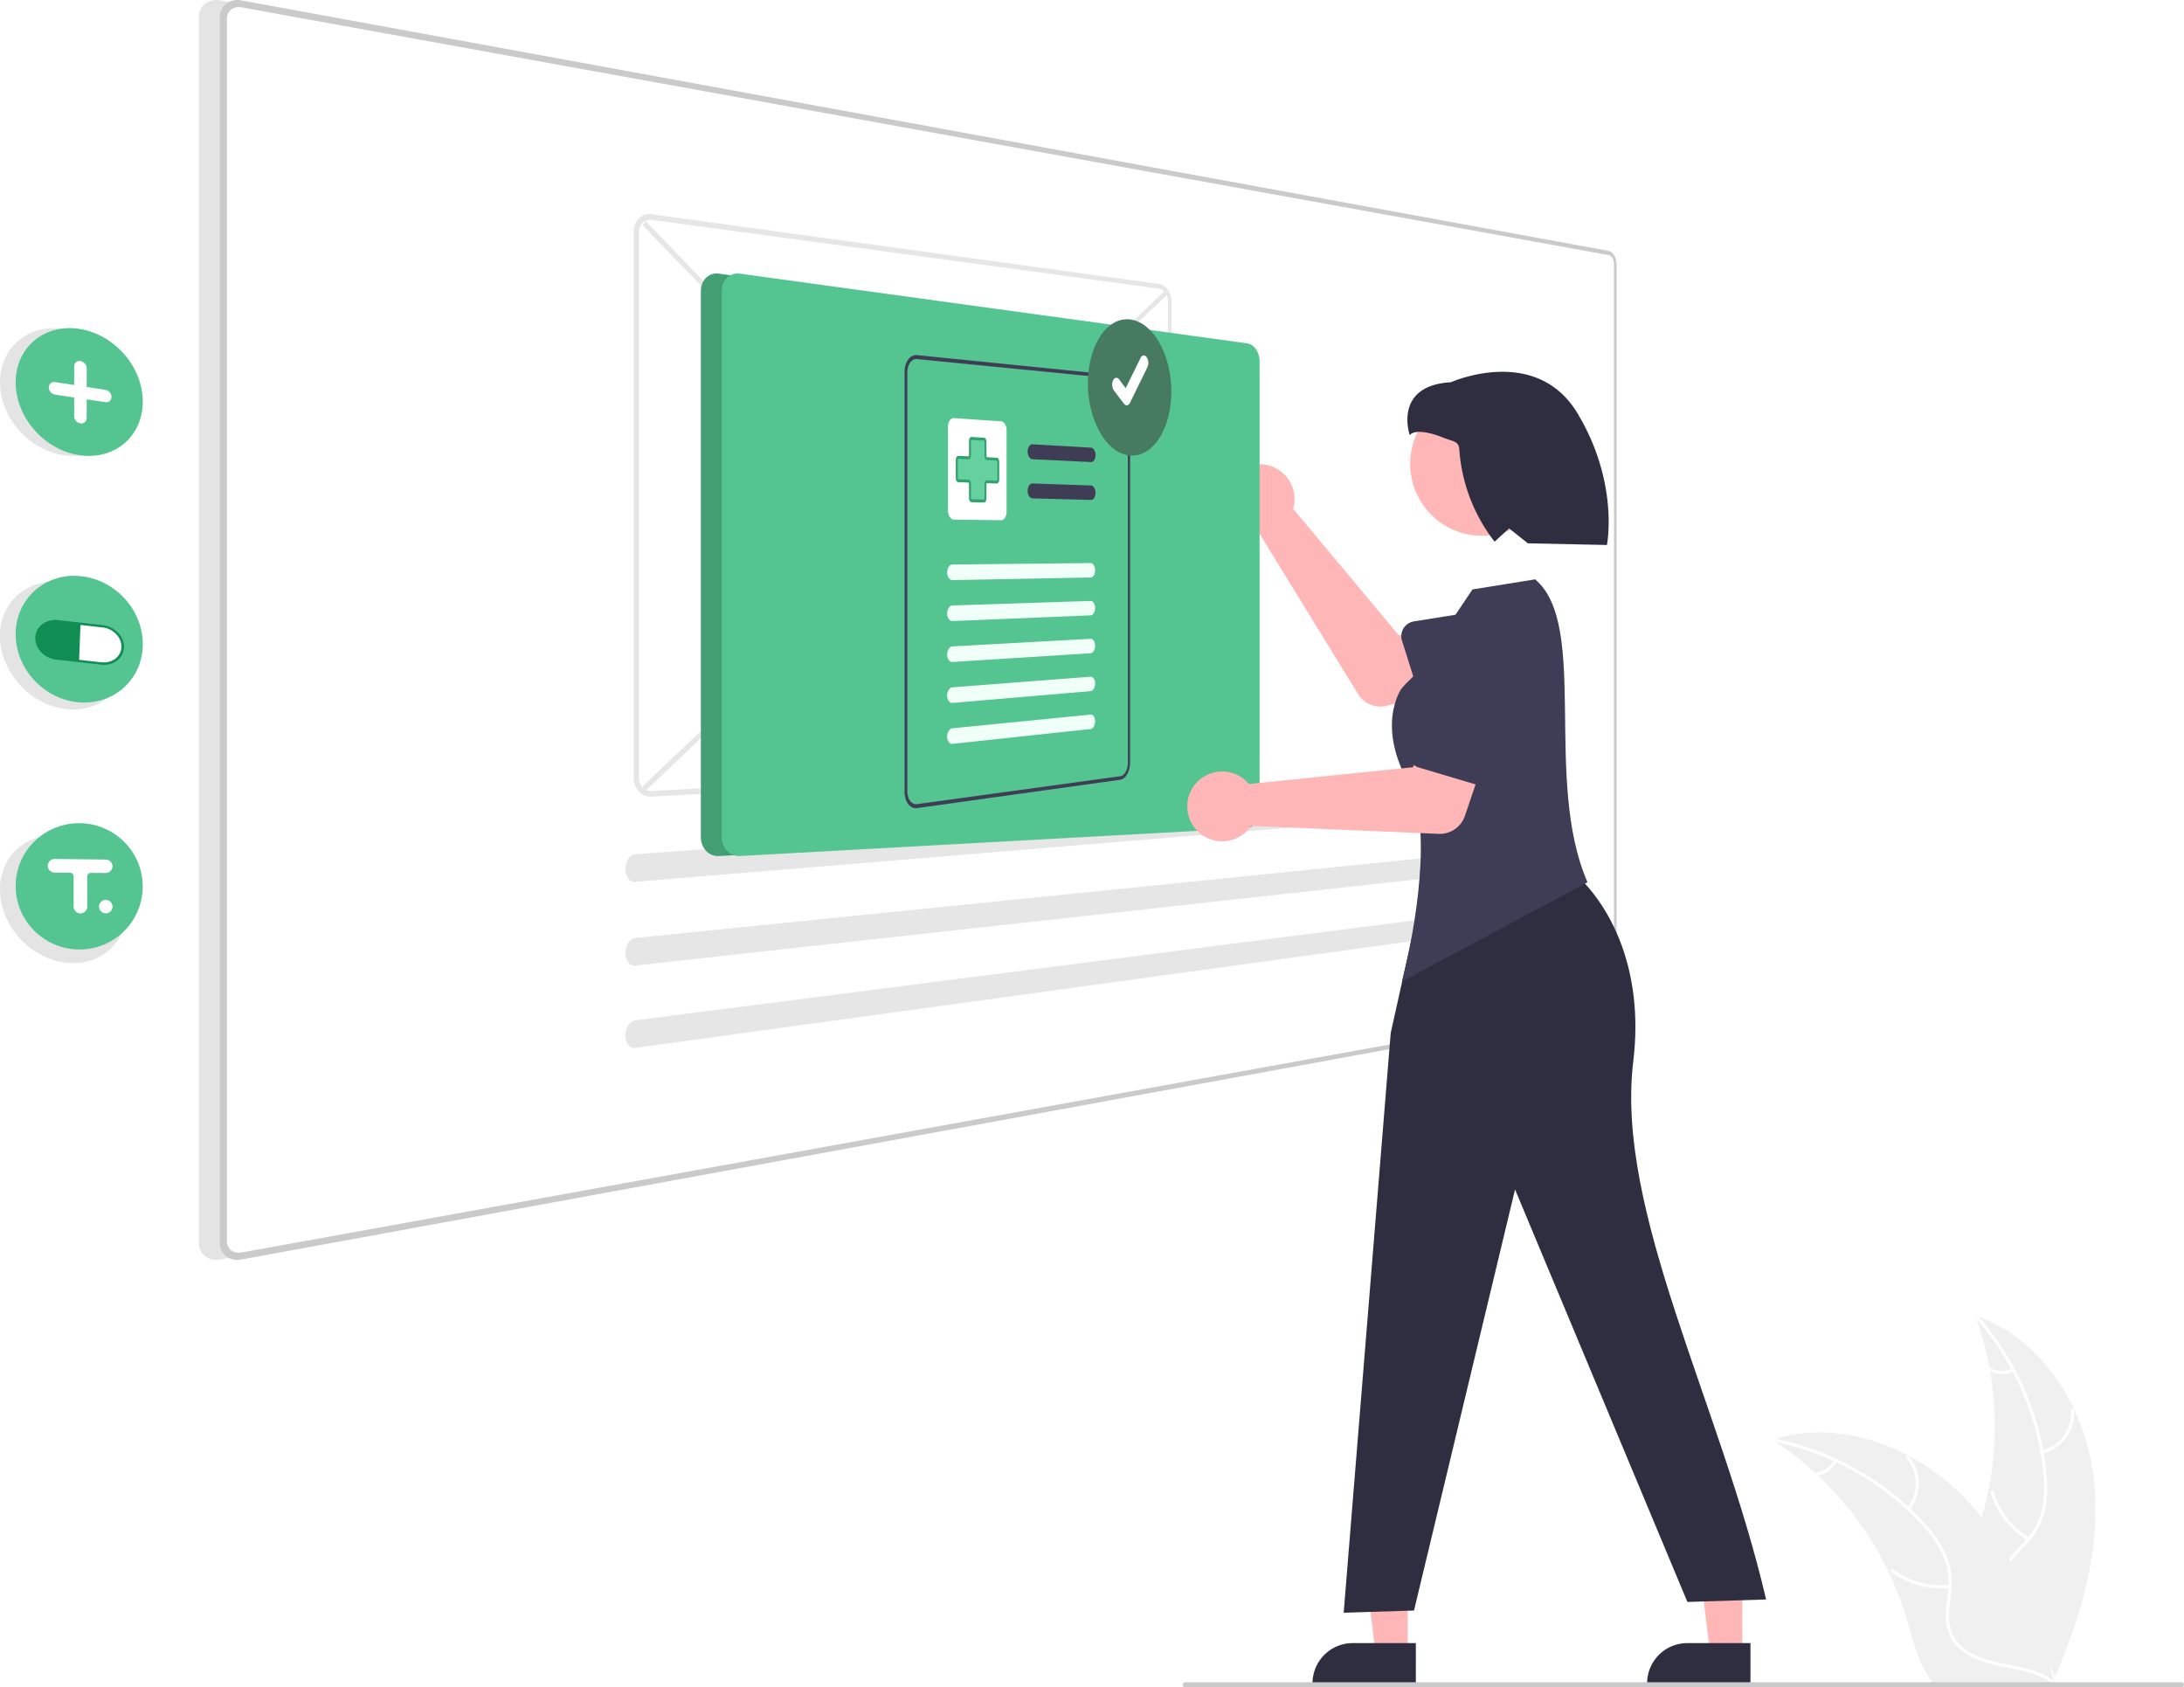 <svg xmlns="http://www.w3.org/2000/svg" xmlns:xlink="http://www.w3.org/1999/xlink" width="835.459" height="645.47" viewBox="0 0 835.459 645.47">
  <defs>
    <filter id="Ellipse_44" x="407.167" y="110.943" width="49.89" height="73.216" filterUnits="userSpaceOnUse">
      <feOffset dy="3" input="SourceAlpha"/>
      <feGaussianBlur stdDeviation="3" result="blur"/>
      <feFlood flood-opacity="0.161"/>
      <feComposite operator="in" in2="blur"/>
      <feComposite in="SourceGraphic"/>
    </filter>
  </defs>
  <g id="undraw_Website_builder_re_ii6e" transform="translate(0)">
    <path id="Path_16221" data-name="Path 16221" d="M983.112,692.03c-3.318-26.678-19.851-52.964-45.294-61.646a123.863,123.863,0,0,1-.006,85.04c-3.91,10.575-9.359,21.93-5.682,32.589,2.288,6.632,7.886,11.706,14.142,14.878s13.2,4.685,20.059,6.167l1.35,1.116C978.566,745.594,986.429,718.708,983.112,692.03Z" transform="translate(-182.271 -127.265)" fill="#f0f0f0"/>
    <path id="Path_16222" data-name="Path 16222" d="M937.565,630.889a105.87,105.87,0,0,1,26.319,59.583,45.592,45.592,0,0,1-.519,14.275,26.147,26.147,0,0,1-6.5,12.128c-2.931,3.221-6.3,6.175-8.4,10.052A16.011,16.011,0,0,0,947.68,740c1.852,5.311,5.5,9.64,9.218,13.749,4.126,4.563,8.484,9.236,10.238,15.285.213.733,1.337.36,1.125-.372-3.052-10.524-13.268-16.5-18.14-25.981-2.273-4.423-3.228-9.558-1.1-14.227,1.864-4.083,5.338-7.133,8.334-10.368a27.9,27.9,0,0,0,6.8-11.622,42.148,42.148,0,0,0,1.065-14.2,102.712,102.712,0,0,0-7.5-31.213A107.744,107.744,0,0,0,938.349,630c-.507-.567-1.287.325-.784.889Z" transform="translate(-182.271 -127.265)" fill="#fff"/>
    <path id="Path_16223" data-name="Path 16223" d="M963.565,683.3a15.884,15.884,0,0,0,12.091-16.639c-.06-.76-1.244-.7-1.184.059a14.708,14.708,0,0,1-11.279,15.455C962.452,682.353,962.828,683.477,963.565,683.3Z" transform="translate(-182.271 -127.265)" fill="#fff"/>
    <path id="Path_16224" data-name="Path 16224" d="M958.563,715.438a30.615,30.615,0,0,1-13.671-17.632c-.215-.732-1.34-.36-1.125.371A31.844,31.844,0,0,0,958.03,716.5c.657.39,1.186-.671.533-1.058Z" transform="translate(-182.271 -127.265)" fill="#fff"/>
    <path id="Path_16225" data-name="Path 16225" d="M951.984,650.792a8.991,8.991,0,0,1-8.52-.432c-.652-.4-1.18.663-.533,1.058a10.075,10.075,0,0,0,9.425.5.612.612,0,0,0,.377-.748.6.6,0,0,0-.748-.377Z" transform="translate(-182.271 -127.265)" fill="#fff"/>
    <path id="Path_16226" data-name="Path 16226" d="M860.264,678.035c.4.26.8.52,1.2.79a118.412,118.412,0,0,1,15.14,11.82c.37.33.74.67,1.1,1.01a124.827,124.827,0,0,1,27.11,37.11,121.223,121.223,0,0,1,6.64,17.18c2.45,8.13,4.46,17.14,9.31,23.79a20.8,20.8,0,0,0,1.62,2h43.83c.1-.05.2-.09.3-.14l1.75.08c-.07-.31-.15-.63-.22-.94-.04-.18-.09-.36-.13-.54-.03-.12-.06-.24-.08-.35-.01-.04-.02-.08-.03-.11-.02-.11-.05-.21-.07-.31q-.66-2.685-1.36-5.37c0-.01,0-.01-.01-.02-3.59-13.63-8.35-27.08-15-39.38-.2-.37-.4-.75-.62-1.12a115.68,115.68,0,0,0-10.39-15.76,102.273,102.273,0,0,0-6.81-7.79,85.037,85.037,0,0,0-21.28-15.94c-15.72-8.3-33.92-11.48-50.72-6.41C861.114,677.765,860.694,677.895,860.264,678.035Z" transform="translate(-182.271 -127.265)" fill="#f0f0f0"/>
    <path id="Path_16227" data-name="Path 16227" d="M860.362,678.591a105.87,105.87,0,0,1,56.888,31.728,45.594,45.594,0,0,1,8.18,11.71,26.148,26.148,0,0,1,2.109,13.6c-.4,4.336-1.314,8.725-.655,13.084a16.011,16.011,0,0,0,7.245,10.907c4.676,3.126,10.2,4.385,15.638,5.429,6.042,1.159,12.335,2.267,17.377,6.04.611.457,1.285-.517.675-.974-8.773-6.566-20.529-5.188-30.126-9.823-4.478-2.163-8.332-5.688-9.441-10.7-.97-4.382-.033-8.909.412-13.3a27.9,27.9,0,0,0-1.567-13.374,42.152,42.152,0,0,0-7.7-11.981,102.711,102.711,0,0,0-24.782-20.406,107.747,107.747,0,0,0-34.163-13.126C859.707,677.262,859.621,678.444,860.362,678.591Z" transform="translate(-182.271 -127.265)" fill="#fff"/>
    <path id="Path_16228" data-name="Path 16228" d="M912.678,704.786a15.884,15.884,0,0,0-.364-20.565c-.506-.57-1.416.189-.91.76a14.708,14.708,0,0,1,.3,19.13C911.218,704.7,912.2,705.37,912.678,704.786Z" transform="translate(-182.271 -127.265)" fill="#fff"/>
    <path id="Path_16229" data-name="Path 16229" d="M928.033,733.457A30.615,30.615,0,0,1,906.5,727.61c-.613-.455-1.286.519-.675.974a31.844,31.844,0,0,0,22.418,6.039c.759-.084.543-1.25-.212-1.166Z" transform="translate(-182.271 -127.265)" fill="#fff"/>
    <path id="Path_16230" data-name="Path 16230" d="M883.858,685.8a8.991,8.991,0,0,1-7.063,4.784c-.76.075-.543,1.24.212,1.166a10.075,10.075,0,0,0,7.826-5.276.612.612,0,0,0-.15-.824A.6.6,0,0,0,883.858,685.8Z" transform="translate(-182.271 -127.265)" fill="#fff"/>
    <path id="Path_1" data-name="Path 1" d="M789.69,223.246,266.607,127.41a8.036,8.036,0,0,0-3.22.038,6.641,6.641,0,0,0-2.642,1.234,6.214,6.214,0,0,0-1.788,2.227,6.938,6.938,0,0,0-.657,3.008V602.54a6.941,6.941,0,0,0,.655,3.009,6.215,6.215,0,0,0,1.786,2.228,6.641,6.641,0,0,0,2.641,1.236,8.034,8.034,0,0,0,3.22.04L789.69,513.216a2.474,2.474,0,0,0,1.163-.59,4.425,4.425,0,0,0,.947-1.2,6.728,6.728,0,0,0,.637-1.637,7.869,7.869,0,0,0,.234-1.9v-279.3a7.866,7.866,0,0,0-.233-1.905,6.739,6.739,0,0,0-.637-1.638,4.433,4.433,0,0,0-.947-1.2,2.478,2.478,0,0,0-1.163-.591Z" transform="translate(-182.271 -127.265)" fill="#e4e4e4"/>
    <path id="Path_1-2" data-name="Path 1" d="M797.69,223.246,274.607,127.41a8.036,8.036,0,0,0-3.22.038,6.641,6.641,0,0,0-2.642,1.234,6.214,6.214,0,0,0-1.788,2.227,6.938,6.938,0,0,0-.657,3.008V602.54a6.941,6.941,0,0,0,.655,3.009,6.215,6.215,0,0,0,1.786,2.228,6.641,6.641,0,0,0,2.641,1.236,8.034,8.034,0,0,0,3.22.04L797.69,513.216a2.474,2.474,0,0,0,1.163-.59,4.425,4.425,0,0,0,.947-1.2,6.728,6.728,0,0,0,.637-1.637,7.866,7.866,0,0,0,.234-1.9v-279.3a7.863,7.863,0,0,0-.233-1.905,6.736,6.736,0,0,0-.637-1.638,4.434,4.434,0,0,0-.947-1.2,2.479,2.479,0,0,0-1.163-.591Z" transform="translate(-182.271 -127.265)" fill="#fff"/>
    <path id="Path_2" data-name="Path 2" d="M797.69,223.246,274.607,127.41a8.036,8.036,0,0,0-3.22.038,6.641,6.641,0,0,0-2.642,1.234,6.214,6.214,0,0,0-1.788,2.227,6.938,6.938,0,0,0-.657,3.008V602.54a6.941,6.941,0,0,0,.655,3.009,6.215,6.215,0,0,0,1.786,2.228,6.641,6.641,0,0,0,2.641,1.236,8.034,8.034,0,0,0,3.22.04L797.69,513.216a2.474,2.474,0,0,0,1.163-.59,4.425,4.425,0,0,0,.947-1.2,6.728,6.728,0,0,0,.637-1.637,7.866,7.866,0,0,0,.234-1.9v-279.3a7.863,7.863,0,0,0-.233-1.905,6.736,6.736,0,0,0-.637-1.638,4.434,4.434,0,0,0-.947-1.2,2.479,2.479,0,0,0-1.163-.591Zm1.99,284.812a5.247,5.247,0,0,1-.156,1.272,4.494,4.494,0,0,1-.425,1.093,2.951,2.951,0,0,1-.632.8,1.649,1.649,0,0,1-.775.392l-523.08,94.773a5.348,5.348,0,0,1-2.145-.03,4.425,4.425,0,0,1-1.757-.825,4.142,4.142,0,0,1-1.188-1.484,4.627,4.627,0,0,1-.436-2V134.415a4.629,4.629,0,0,1,.435-2,4.143,4.143,0,0,1,1.187-1.486,4.423,4.423,0,0,1,1.756-.826,5.35,5.35,0,0,1,2.145-.031l523.083,94.776a1.648,1.648,0,0,1,.775.392,2.948,2.948,0,0,1,.632.8,4.491,4.491,0,0,1,.426,1.092,5.247,5.247,0,0,1,.156,1.272V508.057Z" transform="translate(-182.271 -127.265)" fill="#cacaca"/>
    <path id="Path_3" data-name="Path 3" d="M182.271,273.534a21.866,21.866,0,0,1,1.981-9.268,19.536,19.536,0,0,1,5.372-6.926,20.088,20.088,0,0,1,7.887-3.913,23.237,23.237,0,0,1,9.529-.287,27.514,27.514,0,0,1,9.389,3.485,30.258,30.258,0,0,1,7.565,6.386,29.633,29.633,0,0,1,5.05,8.378,26.079,26.079,0,0,1,1.842,9.518,21.937,21.937,0,0,1-1.842,8.96,19.59,19.59,0,0,1-5.05,6.846,19.937,19.937,0,0,1-7.565,4.092,22.86,22.86,0,0,1-9.389.638h0a27.188,27.188,0,0,1-9.524-3.184,30.184,30.184,0,0,1-7.884-6.3,29.779,29.779,0,0,1-5.373-8.553,26.191,26.191,0,0,1-1.988-9.867Z" transform="translate(-182.271 -127.265)" fill="#e4e4e4"/>
    <path id="Path_3-2" data-name="Path 3" d="M182.271,370.534a21.866,21.866,0,0,1,1.981-9.268,19.536,19.536,0,0,1,5.372-6.926,20.088,20.088,0,0,1,7.887-3.913,23.237,23.237,0,0,1,9.529-.287,27.513,27.513,0,0,1,9.389,3.485,30.258,30.258,0,0,1,7.565,6.386,29.631,29.631,0,0,1,5.05,8.378,26.079,26.079,0,0,1,1.842,9.518,21.937,21.937,0,0,1-1.842,8.96,19.59,19.59,0,0,1-5.05,6.846,19.938,19.938,0,0,1-7.565,4.092,22.86,22.86,0,0,1-9.389.638h0a27.188,27.188,0,0,1-9.524-3.184,30.186,30.186,0,0,1-7.884-6.3,29.778,29.778,0,0,1-5.373-8.553A26.191,26.191,0,0,1,182.271,370.534Z" transform="translate(-182.271 -127.265)" fill="#e4e4e4"/>
    <path id="Path_3-3" data-name="Path 3" d="M182.271,467.534a21.866,21.866,0,0,1,1.981-9.268,19.536,19.536,0,0,1,5.372-6.926,20.088,20.088,0,0,1,7.887-3.913,23.237,23.237,0,0,1,9.529-.287,27.514,27.514,0,0,1,9.389,3.485,30.256,30.256,0,0,1,7.565,6.386,29.631,29.631,0,0,1,5.05,8.378,26.08,26.08,0,0,1,1.842,9.518,21.937,21.937,0,0,1-1.842,8.96,19.59,19.59,0,0,1-5.05,6.846,19.938,19.938,0,0,1-7.565,4.092,22.86,22.86,0,0,1-9.389.638h0a27.188,27.188,0,0,1-9.524-3.184,30.185,30.185,0,0,1-7.884-6.305,29.778,29.778,0,0,1-5.373-8.553,26.191,26.191,0,0,1-1.988-9.867Z" transform="translate(-182.271 -127.265)" fill="#e4e4e4"/>
    <path id="Path_3-4" data-name="Path 3" d="M188.271,273.534a21.866,21.866,0,0,1,1.981-9.268,19.536,19.536,0,0,1,5.372-6.926,20.088,20.088,0,0,1,7.887-3.913,23.237,23.237,0,0,1,9.529-.287,27.514,27.514,0,0,1,9.389,3.485,30.257,30.257,0,0,1,7.565,6.386,29.632,29.632,0,0,1,5.05,8.378,26.08,26.08,0,0,1,1.842,9.518,21.937,21.937,0,0,1-1.842,8.96,19.59,19.59,0,0,1-5.05,6.846,19.937,19.937,0,0,1-7.565,4.092,22.86,22.86,0,0,1-9.389.638h0a27.189,27.189,0,0,1-9.524-3.184,30.184,30.184,0,0,1-7.884-6.3,29.778,29.778,0,0,1-5.373-8.553,26.191,26.191,0,0,1-1.988-9.867Z" transform="translate(-182.271 -127.265)" fill="#54c590"/>
    <path id="Path_4" data-name="Path 4" d="M188.271,369.873a22.865,22.865,0,0,1,1.981-9.418,21.7,21.7,0,0,1,5.372-7.32,21.994,21.994,0,0,1,7.887-4.5,23.587,23.587,0,0,1,9.529-.991,25.758,25.758,0,0,1,9.389,2.791,27.179,27.179,0,0,1,7.565,5.827,26.864,26.864,0,0,1,5.05,8,25.028,25.028,0,0,1,1.841,9.393,22.9,22.9,0,0,1-1.842,9.1,21.766,21.766,0,0,1-12.615,11.87,23.4,23.4,0,0,1-9.389,1.331h0a25.608,25.608,0,0,1-9.524-2.48,27.214,27.214,0,0,1-13.255-13.885,25.1,25.1,0,0,1-1.989-9.718Z" transform="translate(-182.271 -127.265)" fill="#54c590"/>
    <path id="Path_5" data-name="Path 5" d="M188.271,466.212a23.912,23.912,0,0,1,7.353-17.281,24.417,24.417,0,0,1,39.415,8.223,24.109,24.109,0,0,1-22,33.3h0a24.465,24.465,0,0,1-22.78-14.675,24.029,24.029,0,0,1-1.989-9.571Z" transform="translate(-182.271 -127.265)" fill="#54c590"/>
    <path id="Path_6" data-name="Path 6" d="M203.38,273.424l7.262,1.116v-7.16a2.154,2.154,0,0,1,.186-.9,1.91,1.91,0,0,1,.513-.678,1.954,1.954,0,0,1,.762-.391,2.268,2.268,0,0,1,.933-.04,2.713,2.713,0,0,1,.933.334,3.009,3.009,0,0,1,.762.63,2.959,2.959,0,0,1,.515.837,2.59,2.59,0,0,1,.191.955v7.15l7.124,1.093a2.641,2.641,0,0,1,.918.327,2.947,2.947,0,0,1,1.254,1.448,2.573,2.573,0,0,1,.185.947,2.16,2.16,0,0,1-.185.891,1.917,1.917,0,0,1-.5.674,1.941,1.941,0,0,1-.749.394,2.221,2.221,0,0,1-.918.048l-7.134-1.067v7.134a2.17,2.17,0,0,1-.188.9,1.95,1.95,0,0,1-.512.683,1.99,1.99,0,0,1-.76.4,2.275,2.275,0,0,1-.932.054,2.676,2.676,0,0,1-.934-.32,2.947,2.947,0,0,1-.763-.62,2.9,2.9,0,0,1-.515-.832,2.566,2.566,0,0,1-.186-.957v-7.16l-7.262-1.09a2.75,2.75,0,0,1-.948-.331,3.023,3.023,0,0,1-.775-.631,2.95,2.95,0,0,1-.523-.838,2.58,2.58,0,0,1-.192-.967,2.16,2.16,0,0,1,.192-.907,1.941,1.941,0,0,1,.523-.684,2.005,2.005,0,0,1,.775-.4A2.324,2.324,0,0,1,203.38,273.424Z" transform="translate(-182.271 -127.265)" fill="#fff"/>
    <path id="Rectangle_2" data-name="Rectangle 2" d="M428.034,428.109l199.68-189.457.856,1.5L429.282,429.712Z" transform="translate(-182.271 -127.265)" fill="#e6e6e6"/>
    <path id="Rectangle_3" data-name="Rectangle 3" d="M428.066,213.376l1.252-1.5L628.552,418.7l-.859,1.425Z" transform="translate(-182.271 -127.265)" fill="#e6e6e6"/>
    <path id="Path_9" data-name="Path 9" d="M625.694,235.886l-194.1-26.666a5.967,5.967,0,0,0-2.675.228,5.75,5.75,0,0,0-2.193,1.324,6.393,6.393,0,0,0-1.485,2.2,7.6,7.6,0,0,0-.547,2.878V424.79a7.947,7.947,0,0,0,.547,2.92,7.15,7.15,0,0,0,1.484,2.328,6.422,6.422,0,0,0,2.193,1.5,6.153,6.153,0,0,0,2.675.448l194.1-10.69a3.936,3.936,0,0,0,1.845-.6,5.323,5.323,0,0,0,1.5-1.421,7.089,7.089,0,0,0,1.01-2.037,8.189,8.189,0,0,0,.371-2.446V242.772a8.5,8.5,0,0,0-.371-2.477,7.806,7.806,0,0,0-1.01-2.12,6.018,6.018,0,0,0-1.5-1.545A4.253,4.253,0,0,0,625.694,235.886Zm-194.1,193.95a4.394,4.394,0,0,1-1.909-.324,4.589,4.589,0,0,1-1.564-1.074,5.11,5.11,0,0,1-1.058-1.666,5.68,5.68,0,0,1-.39-2.083V216.109a5.431,5.431,0,0,1,.39-2.051,4.569,4.569,0,0,1,1.058-1.574,4.108,4.108,0,0,1,1.564-.945,4.259,4.259,0,0,1,1.909-.167l194.1,26.3a3.035,3.035,0,0,1,1.319.532,4.3,4.3,0,0,1,1.074,1.1,5.576,5.576,0,0,1,.723,1.515,6.068,6.068,0,0,1,.266,1.771V414.862a5.853,5.853,0,0,1-.266,1.75,5.065,5.065,0,0,1-.723,1.456,3.8,3.8,0,0,1-1.074,1.014,2.809,2.809,0,0,1-1.319.423Z" transform="translate(-182.271 -127.265)" fill="#e6e6e6"/>
    <g id="b12ed9b2-cc32-4c4f-a9d5-2d1deb4d0e3e">
      <path id="Path_14" data-name="Path 14" d="M425.164,454.051a2.96,2.96,0,0,0-1.427.554,4.493,4.493,0,0,0-1.158,1.251,6.417,6.417,0,0,0-.772,1.758,7.543,7.543,0,0,0-.267,2.082,7.013,7.013,0,0,0,.3,1.987,5.277,5.277,0,0,0,.78,1.58,3.516,3.516,0,0,0,1.147,1.023,2.6,2.6,0,0,0,1.4.315l339.8-28.137a1.164,1.164,0,0,0,.718-.329,2.716,2.716,0,0,0,.59-.828,5.283,5.283,0,0,0,.4-1.2,7.289,7.289,0,0,0,.156-1.458,7.07,7.07,0,0,0-.132-1.445,4.807,4.807,0,0,0-.384-1.169,2.34,2.34,0,0,0-.574-.779,1.046,1.046,0,0,0-.714-.264h-.06Z" transform="translate(-182.271 -127.265)" fill="#e6e6e6"/>
    </g>
    <g id="e10bb4bc-6df1-41b6-ac46-84090840b498">
      <path id="Path_15" data-name="Path 15" d="M425.164,486.071a3.043,3.043,0,0,0-1.427.593,4.68,4.68,0,0,0-1.158,1.278,6.61,6.61,0,0,0-.772,1.779,7.621,7.621,0,0,0-.267,2.1,6.928,6.928,0,0,0,.3,1.979,5.106,5.106,0,0,0,.78,1.559,3.377,3.377,0,0,0,1.145.991,2.556,2.556,0,0,0,1.4.277l339.806-37.486a1.2,1.2,0,0,0,.718-.349,2.822,2.822,0,0,0,.59-.845,5.417,5.417,0,0,0,.4-1.216,7.347,7.347,0,0,0,.156-1.463,7.011,7.011,0,0,0-.132-1.442,4.688,4.688,0,0,0-.384-1.158,2.248,2.248,0,0,0-.577-.76,1.021,1.021,0,0,0-.714-.245h-.06Z" transform="translate(-182.271 -127.265)" fill="#e6e6e6"/>
    </g>
    <g id="e3c0a870-6a35-4470-a43f-0902a465f5fb">
      <path id="Path_16" data-name="Path 16" d="M425.164,517.573a3.132,3.132,0,0,0-1.427.632,4.868,4.868,0,0,0-1.158,1.31,6.812,6.812,0,0,0-.772,1.8,7.7,7.7,0,0,0-.267,2.1,6.843,6.843,0,0,0,.3,1.97,4.944,4.944,0,0,0,.78,1.538,3.247,3.247,0,0,0,1.145.96,2.519,2.519,0,0,0,1.4.239L764.971,481.44a1.238,1.238,0,0,0,.718-.368,2.934,2.934,0,0,0,.59-.861,5.548,5.548,0,0,0,.4-1.227,7.419,7.419,0,0,0,.156-1.467,6.955,6.955,0,0,0-.132-1.438,4.575,4.575,0,0,0-.384-1.148,2.162,2.162,0,0,0-.577-.744,1,1,0,0,0-.714-.226h-.06Z" transform="translate(-182.271 -127.265)" fill="#e6e6e6"/>
    </g>
    <path id="Path_17" data-name="Path 17" d="M222.734,456.066l-19.4-.232a2.761,2.761,0,0,0-.954.135,2.727,2.727,0,0,0-.823.437,2.681,2.681,0,0,0-.624.687,2.652,2.652,0,0,0-.355.883,2.579,2.579,0,0,0,.057,1.124,2.616,2.616,0,0,0,.21.527,2.659,2.659,0,0,0,.743.873,2.694,2.694,0,0,0,1.605.547l5.834.053a1.413,1.413,0,0,1,1.29.857,1.378,1.378,0,0,1,.11.541v11.444a2.665,2.665,0,0,0,.594,1.739,2.692,2.692,0,0,0,1.579.95,2.613,2.613,0,0,0,2.8-1.472,2.581,2.581,0,0,0,.242-1.089V462.53a1.371,1.371,0,0,1,1.372-1.37h.013l5.573.044a2.629,2.629,0,0,0,2.663-2.113,2.6,2.6,0,0,0-2.531-3.025Z" transform="translate(-182.271 -127.265)" fill="#fff"/>
    <path id="Ellipse_2" data-name="Ellipse 2" d="M222.735,471.484a2.575,2.575,0,1,1-2.371,1.573A2.575,2.575,0,0,1,222.735,471.484Z" transform="translate(-182.271 -127.265)" fill="#fff"/>
    <path id="Path_16231" data-name="Path 16231" d="M677.383,319.825a13.383,13.383,0,0,1-.433,2.063L717.386,370.3l15.1-2.6,6.906,22.278-26.287,7.2a10.176,10.176,0,0,1-11.359-4.485l-37.581-61.139a13.352,13.352,0,1,1,13.216-11.736Z" transform="translate(-182.271 -127.265)" fill="#ffb6b6"/>
    <path id="Path_16232" data-name="Path 16232" d="M719.176,367.605a5.718,5.718,0,0,1,3.966-2.643l28.369-4.524a15.9,15.9,0,1,1,9.65,30.292l-25.92,12.6a5.724,5.724,0,0,1-7.961-3.426l-8.694-27.57a5.717,5.717,0,0,1,.59-4.73Z" transform="translate(-182.271 -127.265)" fill="#3f3d56"/>
    <path id="Path_16233" data-name="Path 16233" d="M538.487,632.518h-12.26L520.4,585.23h18.094Z" fill="#ffb6b6"/>
    <path id="Path_16234" data-name="Path 16234" d="M723.884,771.668H684.353v-.5a15.387,15.387,0,0,1,15.385-15.386h24.146Z" transform="translate(-182.271 -127.265)" fill="#2f2e41"/>
    <path id="Path_16235" data-name="Path 16235" d="M666.487,632.518h-12.26L648.4,585.23h18.094Z" fill="#ffb6b6"/>
    <path id="Path_16236" data-name="Path 16236" d="M851.884,771.668H812.353v-.5a15.387,15.387,0,0,1,15.385-15.386h24.146Z" transform="translate(-182.271 -127.265)" fill="#2f2e41"/>
    <path id="Path_16237" data-name="Path 16237" d="M725.544,471.735l53.125-15.352c19.353,13.727,32.715,41.24,28.388,76.839-6.974,57.368,33.4,131.13,50.811,205.869l-30.108.946-65.93-157.78L723.178,743.322l-26.9.845L714.268,522.4Z" transform="translate(-182.271 -127.265)" fill="#2f2e41"/>
    <circle id="Ellipse_9782" data-name="Ellipse 9782" cx="27.482" cy="27.482" r="27.482" transform="translate(539.448 149.992)" fill="#ffb6b6"/>
    <path id="Path_16238" data-name="Path 16238" d="M721.238,426.942c-6.074-10.663-9.076-23.613-3.789-34.687,1.331-2.788,4.961-5.424,6.861-7.861l21.234-31.659,23.976-3.857c20.749,17.4,3.024,76.857,20.024,115.857l-71,38C723.619,483.353,730.469,443.146,721.238,426.942Z" transform="translate(-182.271 -127.265)" fill="#3f3d56"/>
    <path id="Path_16239" data-name="Path 16239" d="M721.544,293.735s1.861-3.447,13,1c3.9,1.556,5.727,1.2,5.98,4.585a64.622,64.622,0,0,0,13.4,35.034l.085.109,5.569-5.082,7.161,5.717,30.234.635s4.774-23.5-11.139-50.186-48.533-12.07-48.533-12.07C715.02,274.749,721.544,293.735,721.544,293.735Z" transform="translate(-182.271 -127.265)" fill="#2f2e41"/>
    <path id="Path_9-2" data-name="Path 9" d="M651.385,258.607l-194.1-26.666a5.967,5.967,0,0,0-2.675.228,5.75,5.75,0,0,0-2.193,1.324,6.393,6.393,0,0,0-1.485,2.2,7.6,7.6,0,0,0-.547,2.878v208.94a7.948,7.948,0,0,0,.547,2.92,7.15,7.15,0,0,0,1.484,2.328,6.423,6.423,0,0,0,2.193,1.5,6.153,6.153,0,0,0,2.675.448l194.1-10.69a3.936,3.936,0,0,0,1.845-.6,5.323,5.323,0,0,0,1.5-1.421,7.089,7.089,0,0,0,1.01-2.037,8.191,8.191,0,0,0,.371-2.446V265.493a8.5,8.5,0,0,0-.371-2.477,7.808,7.808,0,0,0-1.01-2.12,6.016,6.016,0,0,0-1.5-1.545,4.252,4.252,0,0,0-1.845-.744Z" transform="translate(-182.271 -127.265)" fill="#54c590"/>
    <path id="Path_9-3" data-name="Path 9" d="M651.385,258.607l-194.1-26.666a5.967,5.967,0,0,0-2.675.228,5.75,5.75,0,0,0-2.193,1.324,6.393,6.393,0,0,0-1.485,2.2,7.6,7.6,0,0,0-.547,2.878v208.94a7.948,7.948,0,0,0,.547,2.92,7.15,7.15,0,0,0,1.484,2.328,6.423,6.423,0,0,0,2.193,1.5,6.153,6.153,0,0,0,2.675.448l194.1-10.69a3.936,3.936,0,0,0,1.845-.6,5.323,5.323,0,0,0,1.5-1.421,7.089,7.089,0,0,0,1.01-2.037,8.191,8.191,0,0,0,.371-2.446V265.493a8.5,8.5,0,0,0-.371-2.477,7.808,7.808,0,0,0-1.01-2.12,6.016,6.016,0,0,0-1.5-1.545,4.252,4.252,0,0,0-1.845-.744Z" transform="translate(-182.271 -127.265)" opacity="0.2"/>
    <path id="Path_9-4" data-name="Path 9" d="M659.385,258.607l-194.1-26.666a5.967,5.967,0,0,0-2.675.228,5.75,5.75,0,0,0-2.193,1.324,6.393,6.393,0,0,0-1.485,2.2,7.6,7.6,0,0,0-.547,2.878v208.94a7.948,7.948,0,0,0,.547,2.92,7.149,7.149,0,0,0,1.484,2.328,6.422,6.422,0,0,0,2.193,1.5,6.153,6.153,0,0,0,2.675.448l194.1-10.69a3.936,3.936,0,0,0,1.845-.6,5.323,5.323,0,0,0,1.5-1.421,7.089,7.089,0,0,0,1.01-2.037,8.191,8.191,0,0,0,.371-2.446V265.493a8.5,8.5,0,0,0-.371-2.477,7.808,7.808,0,0,0-1.01-2.12,6.016,6.016,0,0,0-1.5-1.545A4.253,4.253,0,0,0,659.385,258.607Z" transform="translate(-182.271 -127.265)" fill="#54c590"/>
    <path id="Path_16240" data-name="Path 16240" d="M658.552,425.648a13.382,13.382,0,0,1,1.468,1.514l62.753-6.414,6.3-13.972L751.4,413.52l-8.741,25.817a10.176,10.176,0,0,1-10.074,6.9l-71.7-3.072a13.352,13.352,0,1,1-2.329-17.521Z" transform="translate(-182.271 -127.265)" fill="#ffb6b6"/>
    <path id="Path_16241" data-name="Path 16241" d="M721.538,417.753a5.718,5.718,0,0,1,.029-4.766l12.128-26.042a15.9,15.9,0,1,1,30.5,8.956l-4.063,28.533a5.724,5.724,0,0,1-7.3,4.68l-27.714-8.225a5.717,5.717,0,0,1-3.59-3.136Z" transform="translate(-182.271 -127.265)" fill="#3f3d56"/>
    <path id="Path_16242" data-name="Path 16242" d="M1016.729,772.735h-381a1,1,0,0,1,0-2h381a1,1,0,0,1,0,2Z" transform="translate(-182.271 -127.265)" fill="#cacaca"/>
    <g id="Group_3356" data-name="Group 3356" transform="translate(11.252 231.019)">
      <g id="Path_47065" data-name="Path 47065" transform="translate(0)" fill="#fff" stroke-miterlimit="10">
        <path d="M10.98,6.624,28.071,8.557a9.051,9.051,0,0,1,3.029.9,8.9,8.9,0,0,1,2.441,1.793,7.976,7.976,0,0,1,1.612,2.437,6.83,6.83,0,0,1,.537,2.83,6.182,6.182,0,0,1-.7,2.7A6.375,6.375,0,0,1,33.239,21.3a7.237,7.237,0,0,1-2.555,1.256,8.334,8.334,0,0,1-3.094.223L10.337,20.867a9.068,9.068,0,0,1-3.07-.908A8.817,8.817,0,0,1,4.813,18.14a7.85,7.85,0,0,1-1.592-2.466,6.751,6.751,0,0,1-.485-2.849,6.21,6.21,0,0,1,.761-2.7A6.509,6.509,0,0,1,5.3,8.063,7.413,7.413,0,0,1,7.885,6.831a8.465,8.465,0,0,1,3.093-.208Z" stroke="none"/>
        <path d="M 35.826 18.548 C 35.554 19.339 35.139 20.053 34.61 20.672 C 34.08 21.292 33.437 21.817 32.709 22.231 C 31.981 22.644 31.169 22.946 30.303 23.118 C 29.437 23.29 28.518 23.333 27.575 23.228 L 10.317 21.317 C 9.753 21.255 9.199 21.143 8.662 20.986 C 8.125 20.829 7.604 20.626 7.107 20.381 C 6.609 20.135 6.135 19.847 5.689 19.519 C 5.243 19.191 4.827 18.823 4.445 18.418 C 4.064 18.014 3.728 17.585 3.442 17.138 C 3.156 16.69 2.918 16.224 2.731 15.746 C 2.545 15.267 2.409 14.776 2.326 14.278 C 2.244 13.78 2.214 13.275 2.24 12.769 C 2.248 12.598 2.263 12.428 2.284 12.26 C 2.306 12.091 2.333 11.924 2.367 11.759 C 2.401 11.594 2.44 11.43 2.486 11.269 C 2.532 11.107 2.585 10.947 2.643 10.79 C 2.934 10.003 3.368 9.294 3.914 8.681 C 4.459 8.069 5.115 7.551 5.852 7.145 C 6.588 6.74 7.406 6.446 8.274 6.28 C 9.141 6.114 10.059 6.076 10.998 6.182 L 11.08 6.191 L 11.082 6.192 L 28.086 8.116 C 29.233 8.246 30.319 8.579 31.301 9.071 C 32.283 9.563 33.162 10.214 33.895 10.978 C 34.628 11.742 35.214 12.62 35.61 13.566 C 36.006 14.514 36.211 15.53 36.182 16.571 C 36.177 16.741 36.166 16.91 36.149 17.079 C 36.131 17.247 36.108 17.413 36.078 17.579 C 36.048 17.744 36.012 17.907 35.971 18.069 C 35.929 18.231 35.88 18.391 35.826 18.548 Z M 3.587 11.134 C 3.536 11.272 3.49 11.413 3.449 11.556 C 3.409 11.698 3.374 11.843 3.344 11.989 C 3.315 12.135 3.29 12.282 3.272 12.431 C 3.253 12.579 3.24 12.729 3.233 12.88 C 3.21 13.327 3.237 13.772 3.31 14.211 C 3.383 14.65 3.503 15.083 3.668 15.505 C 3.833 15.927 4.043 16.338 4.295 16.733 C 4.548 17.127 4.843 17.505 5.18 17.862 C 5.517 18.218 5.884 18.542 6.277 18.832 C 6.67 19.121 7.088 19.375 7.527 19.592 C 7.966 19.808 8.425 19.987 8.898 20.125 C 9.372 20.264 9.86 20.362 10.357 20.417 L 27.606 22.33 C 28.437 22.422 29.248 22.385 30.011 22.233 C 30.775 22.082 31.491 21.816 32.133 21.452 C 32.775 21.087 33.343 20.624 33.81 20.078 C 34.277 19.532 34.644 18.903 34.885 18.206 C 34.932 18.067 34.975 17.926 35.012 17.783 C 35.049 17.64 35.081 17.496 35.107 17.35 C 35.134 17.204 35.154 17.057 35.17 16.909 C 35.185 16.76 35.195 16.611 35.199 16.46 C 35.226 15.543 35.045 14.646 34.696 13.809 C 34.347 12.974 33.83 12.199 33.183 11.524 C 32.537 10.85 31.761 10.275 30.894 9.841 C 30.027 9.407 29.068 9.112 28.056 8.998 L 10.96 7.066 L 10.878 7.057 L 10.877 7.056 C 10.056 6.972 9.255 7.012 8.497 7.163 C 7.74 7.314 7.027 7.576 6.385 7.934 C 5.742 8.293 5.17 8.748 4.695 9.286 C 4.22 9.824 3.842 10.445 3.587 11.134 Z" stroke="none" fill="#108e53"/>
      </g>
      <path id="Path_47066" data-name="Path 47066" d="M10.324,3.9l8.568.971L18.332,19.1l-8.649-.96a9.071,9.071,0,0,1-3.07-.908,8.819,8.819,0,0,1-2.455-1.819A7.847,7.847,0,0,1,2.567,12.95,6.751,6.751,0,0,1,2.082,10.1a6.21,6.21,0,0,1,.761-2.7A6.509,6.509,0,0,1,4.649,5.34,7.415,7.415,0,0,1,7.231,4.108,8.465,8.465,0,0,1,10.324,3.9Z" transform="translate(0.656 2.724)" fill="#108e53"/>
    </g>
    <g id="undraw_approve_qwp7" transform="translate(346.032 110.943)">
      <path id="Path_336" data-name="Path 336" d="M85.965,12.408a8.294,8.294,0,0,0-.572-1.593,6.079,6.079,0,0,0-.8-1.261,4.021,4.021,0,0,0-.98-.86,2.7,2.7,0,0,0-1.1-.388L4.755.479A3.284,3.284,0,0,0,2.912.833,4.425,4.425,0,0,0,1.4,2.154,6.779,6.779,0,0,0,.377,4.241,9.159,9.159,0,0,0,0,6.884V167.536a9.011,9.011,0,0,0,.377,2.628A6.474,6.474,0,0,0,1.4,172.211a4.182,4.182,0,0,0,1.512,1.263,3.223,3.223,0,0,0,1.843.283l77.755-10.848a2.949,2.949,0,0,0,1.46-.684,5.254,5.254,0,0,0,1.187-1.467,8.206,8.206,0,0,0,.8-2.037,9.924,9.924,0,0,0,.294-2.4V14.75q0-.3-.017-.6t-.053-.592q-.035-.294-.088-.584t-.123-.571Zm-.545,144.02a7.717,7.717,0,0,1-.229,1.869,6.377,6.377,0,0,1-.622,1.586,4.082,4.082,0,0,1-.925,1.141,2.29,2.29,0,0,1-1.136.53L4.755,172.238a2.506,2.506,0,0,1-1.433-.222,3.255,3.255,0,0,1-1.174-.983,5.039,5.039,0,0,1-.794-1.591,7.009,7.009,0,0,1-.292-2.042V6.981a7.13,7.13,0,0,1,.293-2.053,5.281,5.281,0,0,1,.794-1.622A3.45,3.45,0,0,1,3.323,2.278,2.559,2.559,0,0,1,4.755,2L82.511,9.663a2.086,2.086,0,0,1,.864.3,3.123,3.123,0,0,1,.77.679,4.747,4.747,0,0,1,.629,1,6.483,6.483,0,0,1,.441,1.261q.016.067.031.134t.028.135q.014.068.026.136t.024.137q.025.151.043.3t.031.307q.012.154.019.308t.006.309Z" transform="translate(0 24.417)" fill="#3f3d56"/>
      <path id="Path_337" data-name="Path 337" d="M24.224,6.9,1.856,5.814a1.368,1.368,0,0,1-.721-.259,2.217,2.217,0,0,1-.59-.642,3.437,3.437,0,0,1-.4-.929A4.3,4.3,0,0,1,0,2.862,4.126,4.126,0,0,1,.146,1.756a3.063,3.063,0,0,1,.4-.887,1.9,1.9,0,0,1,.59-.579A1.256,1.256,0,0,1,1.856.106L24.224,1.378a1.257,1.257,0,0,1,.673.255,2.125,2.125,0,0,1,.548.621,3.389,3.389,0,0,1,.369.9,4.29,4.29,0,0,1,.135,1.079,4.124,4.124,0,0,1-.135,1.064,3.027,3.027,0,0,1-.369.857,1.82,1.82,0,0,1-.548.564A1.149,1.149,0,0,1,24.224,6.9Z" transform="translate(47.092 58.905)" fill="#3f3d56"/>
      <path id="Path_338" data-name="Path 338" d="M24.224,6.361,1.856,5.772a1.341,1.341,0,0,1-.721-.243A2.146,2.146,0,0,1,.545,4.9a3.357,3.357,0,0,1-.4-.92A4.262,4.262,0,0,1,0,2.862,4.161,4.161,0,0,1,.146,1.752a3.138,3.138,0,0,1,.4-.9,1.961,1.961,0,0,1,.59-.593,1.276,1.276,0,0,1,.721-.2L24.224.842a1.232,1.232,0,0,1,.673.24,2.057,2.057,0,0,1,.548.609,3.309,3.309,0,0,1,.369.887,4.255,4.255,0,0,1,.135,1.076,4.158,4.158,0,0,1-.135,1.067,3.1,3.1,0,0,1-.369.865,1.88,1.88,0,0,1-.548.576A1.169,1.169,0,0,1,24.224,6.361Z" transform="translate(47.092 73.928)" fill="#3f3d56"/>
      <path id="Path_339" data-name="Path 339" d="M20.248,39.238l-17.97-.247a1.681,1.681,0,0,1-.885-.277,2.533,2.533,0,0,1-.724-.731A3.815,3.815,0,0,1,.18,36.908,4.79,4.79,0,0,1,0,35.6V3.364a4.634,4.634,0,0,1,.18-1.3A3.474,3.474,0,0,1,.669,1.031,2.242,2.242,0,0,1,1.394.36a1.583,1.583,0,0,1,.885-.2l17.97,1.233a1.642,1.642,0,0,1,.838.315,2.622,2.622,0,0,1,.683.746,3.969,3.969,0,0,1,.46,1.066A4.87,4.87,0,0,1,22.4,4.795V36.01a4.715,4.715,0,0,1-.169,1.265,3.625,3.625,0,0,1-.46,1.028,2.322,2.322,0,0,1-.683.689A1.528,1.528,0,0,1,20.248,39.238Z" transform="translate(16.619 48.828)" fill="#fff"/>
      <path id="Path_340" data-name="Path 340" d="M54.878,5.539l-52.85,1a1.458,1.458,0,0,1-.788-.22A2.143,2.143,0,0,1,.6,5.693,3.266,3.266,0,0,1,.16,4.75,4.2,4.2,0,0,1,0,3.589,4.249,4.249,0,0,1,.16,2.422,3.376,3.376,0,0,1,.6,1.466,2.238,2.238,0,0,1,1.24.819,1.491,1.491,0,0,1,2.028.576L54.878.018a1.184,1.184,0,0,1,.673.21A1.925,1.925,0,0,1,56.1.812a3.154,3.154,0,0,1,.369.871,4.182,4.182,0,0,1,.135,1.07,4.229,4.229,0,0,1-.135,1.074,3.255,3.255,0,0,1-.369.882,2.011,2.011,0,0,1-.549.6,1.215,1.215,0,0,1-.673.229Z" transform="translate(16.287 104.419)" fill="#f0fff8"/>
      <path id="Path_341" data-name="Path 341" d="M54.878,5.577,2.028,7.749a1.434,1.434,0,0,1-.788-.2A2.074,2.074,0,0,1,.6,6.933,3.185,3.185,0,0,1,.16,6,4.161,4.161,0,0,1,0,4.841a4.287,4.287,0,0,1,.16-1.17A3.462,3.462,0,0,1,.6,2.706a2.313,2.313,0,0,1,.645-.662,1.52,1.52,0,0,1,.788-.26L54.878.056a1.164,1.164,0,0,1,.673.195A1.864,1.864,0,0,1,56.1.823a3.08,3.08,0,0,1,.369.863A4.147,4.147,0,0,1,56.6,2.753a4.264,4.264,0,0,1-.135,1.077,3.332,3.332,0,0,1-.369.89,2.077,2.077,0,0,1-.549.613,1.239,1.239,0,0,1-.673.244Z" transform="translate(16.287 118.871)" fill="#f0fff8"/>
      <path id="Path_342" data-name="Path 342" d="M54.878,5.615,2.028,8.957a1.412,1.412,0,0,1-.788-.185,2.007,2.007,0,0,1-.645-.6A3.1,3.1,0,0,1,.16,7.248,4.124,4.124,0,0,1,0,6.093,4.325,4.325,0,0,1,.16,4.92,3.549,3.549,0,0,1,.6,3.945a2.39,2.39,0,0,1,.645-.676,1.55,1.55,0,0,1,.788-.278l52.85-2.9a1.145,1.145,0,0,1,.673.18,1.8,1.8,0,0,1,.549.56,3.007,3.007,0,0,1,.369.855A4.113,4.113,0,0,1,56.6,2.753a4.3,4.3,0,0,1-.135,1.08,3.411,3.411,0,0,1-.369.9,2.146,2.146,0,0,1-.549.625,1.266,1.266,0,0,1-.673.259Z" transform="translate(16.287 133.324)" fill="#f0fff8"/>
      <path id="Path_343" data-name="Path 343" d="M54.878,5.653,2.028,10.164A1.393,1.393,0,0,1,1.24,10,1.943,1.943,0,0,1,.6,9.411,3.026,3.026,0,0,1,.16,8.5,4.086,4.086,0,0,1,0,7.346,4.363,4.363,0,0,1,.16,6.169,3.637,3.637,0,0,1,.6,5.184a2.47,2.47,0,0,1,.645-.69,1.582,1.582,0,0,1,.788-.3L54.878.133A1.127,1.127,0,0,1,55.551.3,1.746,1.746,0,0,1,56.1.846a2.936,2.936,0,0,1,.369.846A4.079,4.079,0,0,1,56.6,2.753a4.334,4.334,0,0,1-.135,1.083,3.491,3.491,0,0,1-.369.906,2.217,2.217,0,0,1-.549.637,1.294,1.294,0,0,1-.673.274Z" transform="translate(16.287 147.776)" fill="#f0fff8"/>
      <path id="Path_344" data-name="Path 344" d="M54.878,5.692l-52.85,5.68a1.375,1.375,0,0,1-.788-.15A1.881,1.881,0,0,1,.6,10.65a2.95,2.95,0,0,1-.435-.9A4.049,4.049,0,0,1,0,8.6,4.4,4.4,0,0,1,.16,7.418,3.726,3.726,0,0,1,.6,6.423a2.552,2.552,0,0,1,.645-.7,1.618,1.618,0,0,1,.788-.313L54.878.171a1.111,1.111,0,0,1,.673.15A1.69,1.69,0,0,1,56.1.857a2.865,2.865,0,0,1,.369.838A4.045,4.045,0,0,1,56.6,2.753a4.37,4.37,0,0,1-.135,1.086,3.572,3.572,0,0,1-.369.914,2.29,2.29,0,0,1-.549.649,1.324,1.324,0,0,1-.673.289Z" transform="translate(16.287 162.229)" fill="#f0fff8"/>
      <g transform="matrix(1, 0, 0, 1, -346.03, -110.94)" filter="url(#Ellipse_44)">
        <path id="Ellipse_44-2" data-name="Ellipse 44" d="M25.342,8.28a12.285,12.285,0,0,1,6.143,2.882,21.822,21.822,0,0,1,4.93,6.151,34.291,34.291,0,0,1,3.281,8.5A42.071,42.071,0,0,1,40.89,35.833,39.2,39.2,0,0,1,39.7,45.614a27.954,27.954,0,0,1-3.281,7.854,16.334,16.334,0,0,1-4.93,5.176,10.206,10.206,0,0,1-6.143,1.667,11.6,11.6,0,0,1-6.263-2.429,20.553,20.553,0,0,1-5.206-5.995,33.415,33.415,0,0,1-3.558-8.713A41.951,41.951,0,0,1,9,32.68a38.947,38.947,0,0,1,1.314-10.234,27.007,27.007,0,0,1,3.558-8.01,15.359,15.359,0,0,1,5.206-4.966A9.971,9.971,0,0,1,25.342,8.28Z" transform="translate(407.17 110.94)" fill="#467b62"/>
      </g>
      <path id="Path_395" data-name="Path 395" d="M5.482,20.462a1.082,1.082,0,0,1-.268-.057,1.282,1.282,0,0,1-.259-.125,1.618,1.618,0,0,1-.246-.19,2.065,2.065,0,0,1-.228-.253l-.018-.023-3.8-5.044a3.1,3.1,0,0,1-.444-.862A4.242,4.242,0,0,1,.015,12.89a4.355,4.355,0,0,1,.04-1.047,3.354,3.354,0,0,1,.3-.951,2.007,2.007,0,0,1,.508-.667,1.183,1.183,0,0,1,.616-.273,1.116,1.116,0,0,1,.647.128,1.807,1.807,0,0,1,.6.537L5.174,13.9,10.889,2.3a1.932,1.932,0,0,1,.491-.649,1.119,1.119,0,0,1,.6-.261,1.073,1.073,0,0,1,.626.134,1.792,1.792,0,0,1,.583.536h0l-.035.076.036-.076a3.135,3.135,0,0,1,.425.853,4.274,4.274,0,0,1,.2,1,4.355,4.355,0,0,1-.038,1.024,3.314,3.314,0,0,1-.284.928L6.811,19.509a2.3,2.3,0,0,1-.268.426,1.629,1.629,0,0,1-.319.307,1.2,1.2,0,0,1-.358.178,1.027,1.027,0,0,1-.383.038Z" transform="translate(79.413 23.626)" fill="#fff"/>
      <g id="Group_3357" data-name="Group 3357" transform="translate(19.586 55.847)">
        <g id="Path_12232" data-name="Path 12232" transform="translate(0 0)" fill="#66d1a0" stroke-miterlimit="10">
          <path d="M16.256,9.769v6.965a1.278,1.278,0,0,1-.047.347.966.966,0,0,1-.127.28.62.62,0,0,1-.188.184.413.413,0,0,1-.23.062l-3.709-.129a.42.42,0,0,0-.233.063.626.626,0,0,0-.19.187.981.981,0,0,0-.128.282,1.282,1.282,0,0,0-.047.348v5.611a1.282,1.282,0,0,1-.047.35.981.981,0,0,1-.129.283.632.632,0,0,1-.191.188.424.424,0,0,1-.233.065l-4.709-.114a.451.451,0,0,1-.237-.077.69.69,0,0,1-.194-.2,1.047,1.047,0,0,1-.13-.292,1.306,1.306,0,0,1-.048-.354V18.159a1.314,1.314,0,0,0-.048-.356,1.058,1.058,0,0,0-.131-.293.7.7,0,0,0-.194-.2.456.456,0,0,0-.237-.079L1,17.1a.462.462,0,0,1-.241-.08.706.706,0,0,1-.2-.2,1.065,1.065,0,0,1-.132-.3,1.318,1.318,0,0,1-.048-.357V9.036a1.274,1.274,0,0,1,.049-.355A.965.965,0,0,1,.568,8.4a.625.625,0,0,1,.2-.186A.434.434,0,0,1,1,8.151l3.826.182a.427.427,0,0,0,.238-.06.617.617,0,0,0,.194-.186.961.961,0,0,0,.13-.282,1.275,1.275,0,0,0,.048-.35V1.8a1.274,1.274,0,0,1,.048-.352.955.955,0,0,1,.131-.281A.611.611,0,0,1,5.813.981.424.424,0,0,1,6.049.924l4.709.274a.454.454,0,0,1,.234.085.713.713,0,0,1,.191.2,1.076,1.076,0,0,1,.128.293,1.33,1.33,0,0,1,.047.352v5.61a1.321,1.321,0,0,0,.047.354,1.061,1.061,0,0,0,.129.292.706.706,0,0,0,.19.2.45.45,0,0,0,.232.081l3.709.176a.446.446,0,0,1,.231.081.7.7,0,0,1,.188.2,1.063,1.063,0,0,1,.126.29A1.33,1.33,0,0,1,16.256,9.769Z" stroke="none"/>
          <path d="M 10.758 25.416 L 6.049 25.306 C 5.913 25.303 5.783 25.259 5.665 25.181 C 5.546 25.104 5.439 24.993 5.35 24.857 C 5.26 24.722 5.187 24.561 5.137 24.383 C 5.087 24.205 5.059 24.011 5.059 23.807 L 5.059 18.146 C 5.059 18.099 5.052 18.054 5.041 18.013 C 5.029 17.972 5.013 17.935 4.992 17.903 C 4.971 17.872 4.947 17.846 4.919 17.828 C 4.892 17.81 4.862 17.799 4.831 17.798 L 1.004 17.668 C 0.866 17.663 0.734 17.617 0.614 17.538 C 0.494 17.458 0.386 17.346 0.295 17.208 C 0.204 17.07 0.13 16.907 0.079 16.728 C 0.028 16.548 0 16.352 0 16.147 L 0 9.018 C 0 8.813 0.028 8.619 0.079 8.444 C 0.13 8.268 0.204 8.112 0.295 7.981 C 0.386 7.851 0.494 7.747 0.614 7.678 C 0.734 7.609 0.866 7.573 1.004 7.58 L 4.831 7.765 C 4.862 7.766 4.892 7.758 4.919 7.742 C 4.947 7.726 4.971 7.703 4.992 7.673 C 5.013 7.643 5.029 7.607 5.041 7.567 C 5.052 7.527 5.059 7.483 5.059 7.436 L 5.059 1.775 C 5.059 1.571 5.087 1.379 5.137 1.205 C 5.187 1.032 5.26 0.877 5.35 0.748 C 5.439 0.62 5.546 0.518 5.665 0.45 C 5.783 0.383 5.913 0.349 6.049 0.357 L 10.758 0.635 C 10.893 0.643 11.021 0.691 11.137 0.772 C 11.254 0.853 11.359 0.967 11.447 1.104 C 11.535 1.242 11.606 1.403 11.656 1.581 C 11.705 1.759 11.732 1.953 11.732 2.154 L 11.732 7.762 C 11.732 7.808 11.739 7.853 11.75 7.893 C 11.761 7.934 11.778 7.971 11.798 8.003 C 11.818 8.034 11.843 8.06 11.869 8.078 C 11.896 8.097 11.925 8.108 11.956 8.109 L 15.665 8.288 C 15.797 8.295 15.924 8.342 16.039 8.421 C 16.153 8.5 16.257 8.611 16.344 8.747 C 16.431 8.883 16.501 9.043 16.55 9.219 C 16.598 9.394 16.625 9.586 16.625 9.786 L 16.625 16.748 C 16.625 16.948 16.598 17.138 16.55 17.309 C 16.501 17.481 16.431 17.635 16.344 17.764 C 16.257 17.892 16.153 17.995 16.039 18.065 C 15.924 18.135 15.797 18.171 15.665 18.167 L 11.956 18.041 C 11.925 18.04 11.896 18.048 11.869 18.064 C 11.843 18.08 11.818 18.104 11.798 18.134 C 11.778 18.164 11.761 18.199 11.75 18.239 C 11.739 18.279 11.732 18.323 11.732 18.37 L 11.732 23.977 C 11.732 24.179 11.705 24.37 11.656 24.544 C 11.606 24.717 11.535 24.873 11.447 25.004 C 11.359 25.134 11.254 25.239 11.137 25.31 C 11.021 25.382 10.893 25.42 10.758 25.416 Z M 1.004 8.722 C 0.973 8.721 0.942 8.729 0.915 8.745 C 0.887 8.761 0.862 8.785 0.841 8.815 C 0.82 8.845 0.803 8.881 0.792 8.922 C 0.78 8.962 0.773 9.007 0.773 9.054 L 0.773 16.175 C 0.773 16.222 0.78 16.267 0.792 16.308 C 0.803 16.35 0.82 16.387 0.841 16.419 C 0.862 16.451 0.887 16.477 0.915 16.495 C 0.942 16.513 0.973 16.524 1.004 16.525 L 4.831 16.662 C 4.967 16.667 5.098 16.713 5.216 16.791 C 5.335 16.871 5.441 16.983 5.531 17.119 C 5.621 17.256 5.693 17.417 5.743 17.595 C 5.794 17.773 5.821 17.968 5.821 18.171 L 5.821 23.827 C 5.821 23.873 5.828 23.918 5.839 23.959 C 5.851 24 5.868 24.037 5.888 24.068 C 5.909 24.099 5.933 24.125 5.961 24.143 C 5.988 24.161 6.018 24.171 6.049 24.172 L 10.758 24.29 C 10.789 24.29 10.819 24.282 10.846 24.265 C 10.873 24.249 10.897 24.225 10.917 24.195 C 10.937 24.165 10.954 24.129 10.965 24.089 C 10.977 24.049 10.983 24.004 10.983 23.958 L 10.983 18.344 C 10.983 18.143 11.01 17.951 11.059 17.778 C 11.109 17.605 11.18 17.45 11.269 17.32 C 11.357 17.191 11.462 17.087 11.578 17.017 C 11.694 16.947 11.822 16.911 11.956 16.916 L 15.665 17.048 C 15.695 17.049 15.725 17.041 15.751 17.024 C 15.777 17.008 15.801 16.985 15.821 16.955 C 15.841 16.926 15.858 16.89 15.869 16.85 C 15.88 16.811 15.886 16.767 15.886 16.721 L 15.886 9.752 C 15.886 9.705 15.88 9.661 15.869 9.62 C 15.858 9.579 15.842 9.543 15.822 9.512 C 15.802 9.48 15.778 9.455 15.752 9.437 C 15.725 9.419 15.696 9.409 15.665 9.407 L 11.956 9.234 C 11.822 9.228 11.694 9.181 11.578 9.101 C 11.462 9.022 11.357 8.91 11.269 8.773 C 11.18 8.636 11.109 8.475 11.059 8.298 C 11.01 8.12 10.983 7.927 10.983 7.725 L 10.983 2.111 C 10.983 2.065 10.977 2.02 10.965 1.979 C 10.954 1.939 10.937 1.901 10.917 1.87 C 10.897 1.838 10.873 1.812 10.846 1.793 C 10.819 1.775 10.789 1.763 10.758 1.762 L 6.049 1.491 C 6.018 1.49 5.988 1.498 5.961 1.513 C 5.933 1.529 5.909 1.552 5.888 1.582 C 5.868 1.611 5.851 1.647 5.839 1.687 C 5.828 1.727 5.821 1.771 5.821 1.818 L 5.821 7.473 C 5.821 7.676 5.794 7.869 5.743 8.043 C 5.693 8.217 5.621 8.372 5.531 8.501 C 5.441 8.631 5.335 8.734 5.216 8.803 C 5.098 8.872 4.967 8.908 4.831 8.901 L 1.004 8.722 Z" stroke="none" fill="#31a26d"/>
        </g>
      </g>
    </g>
  </g>
</svg>
